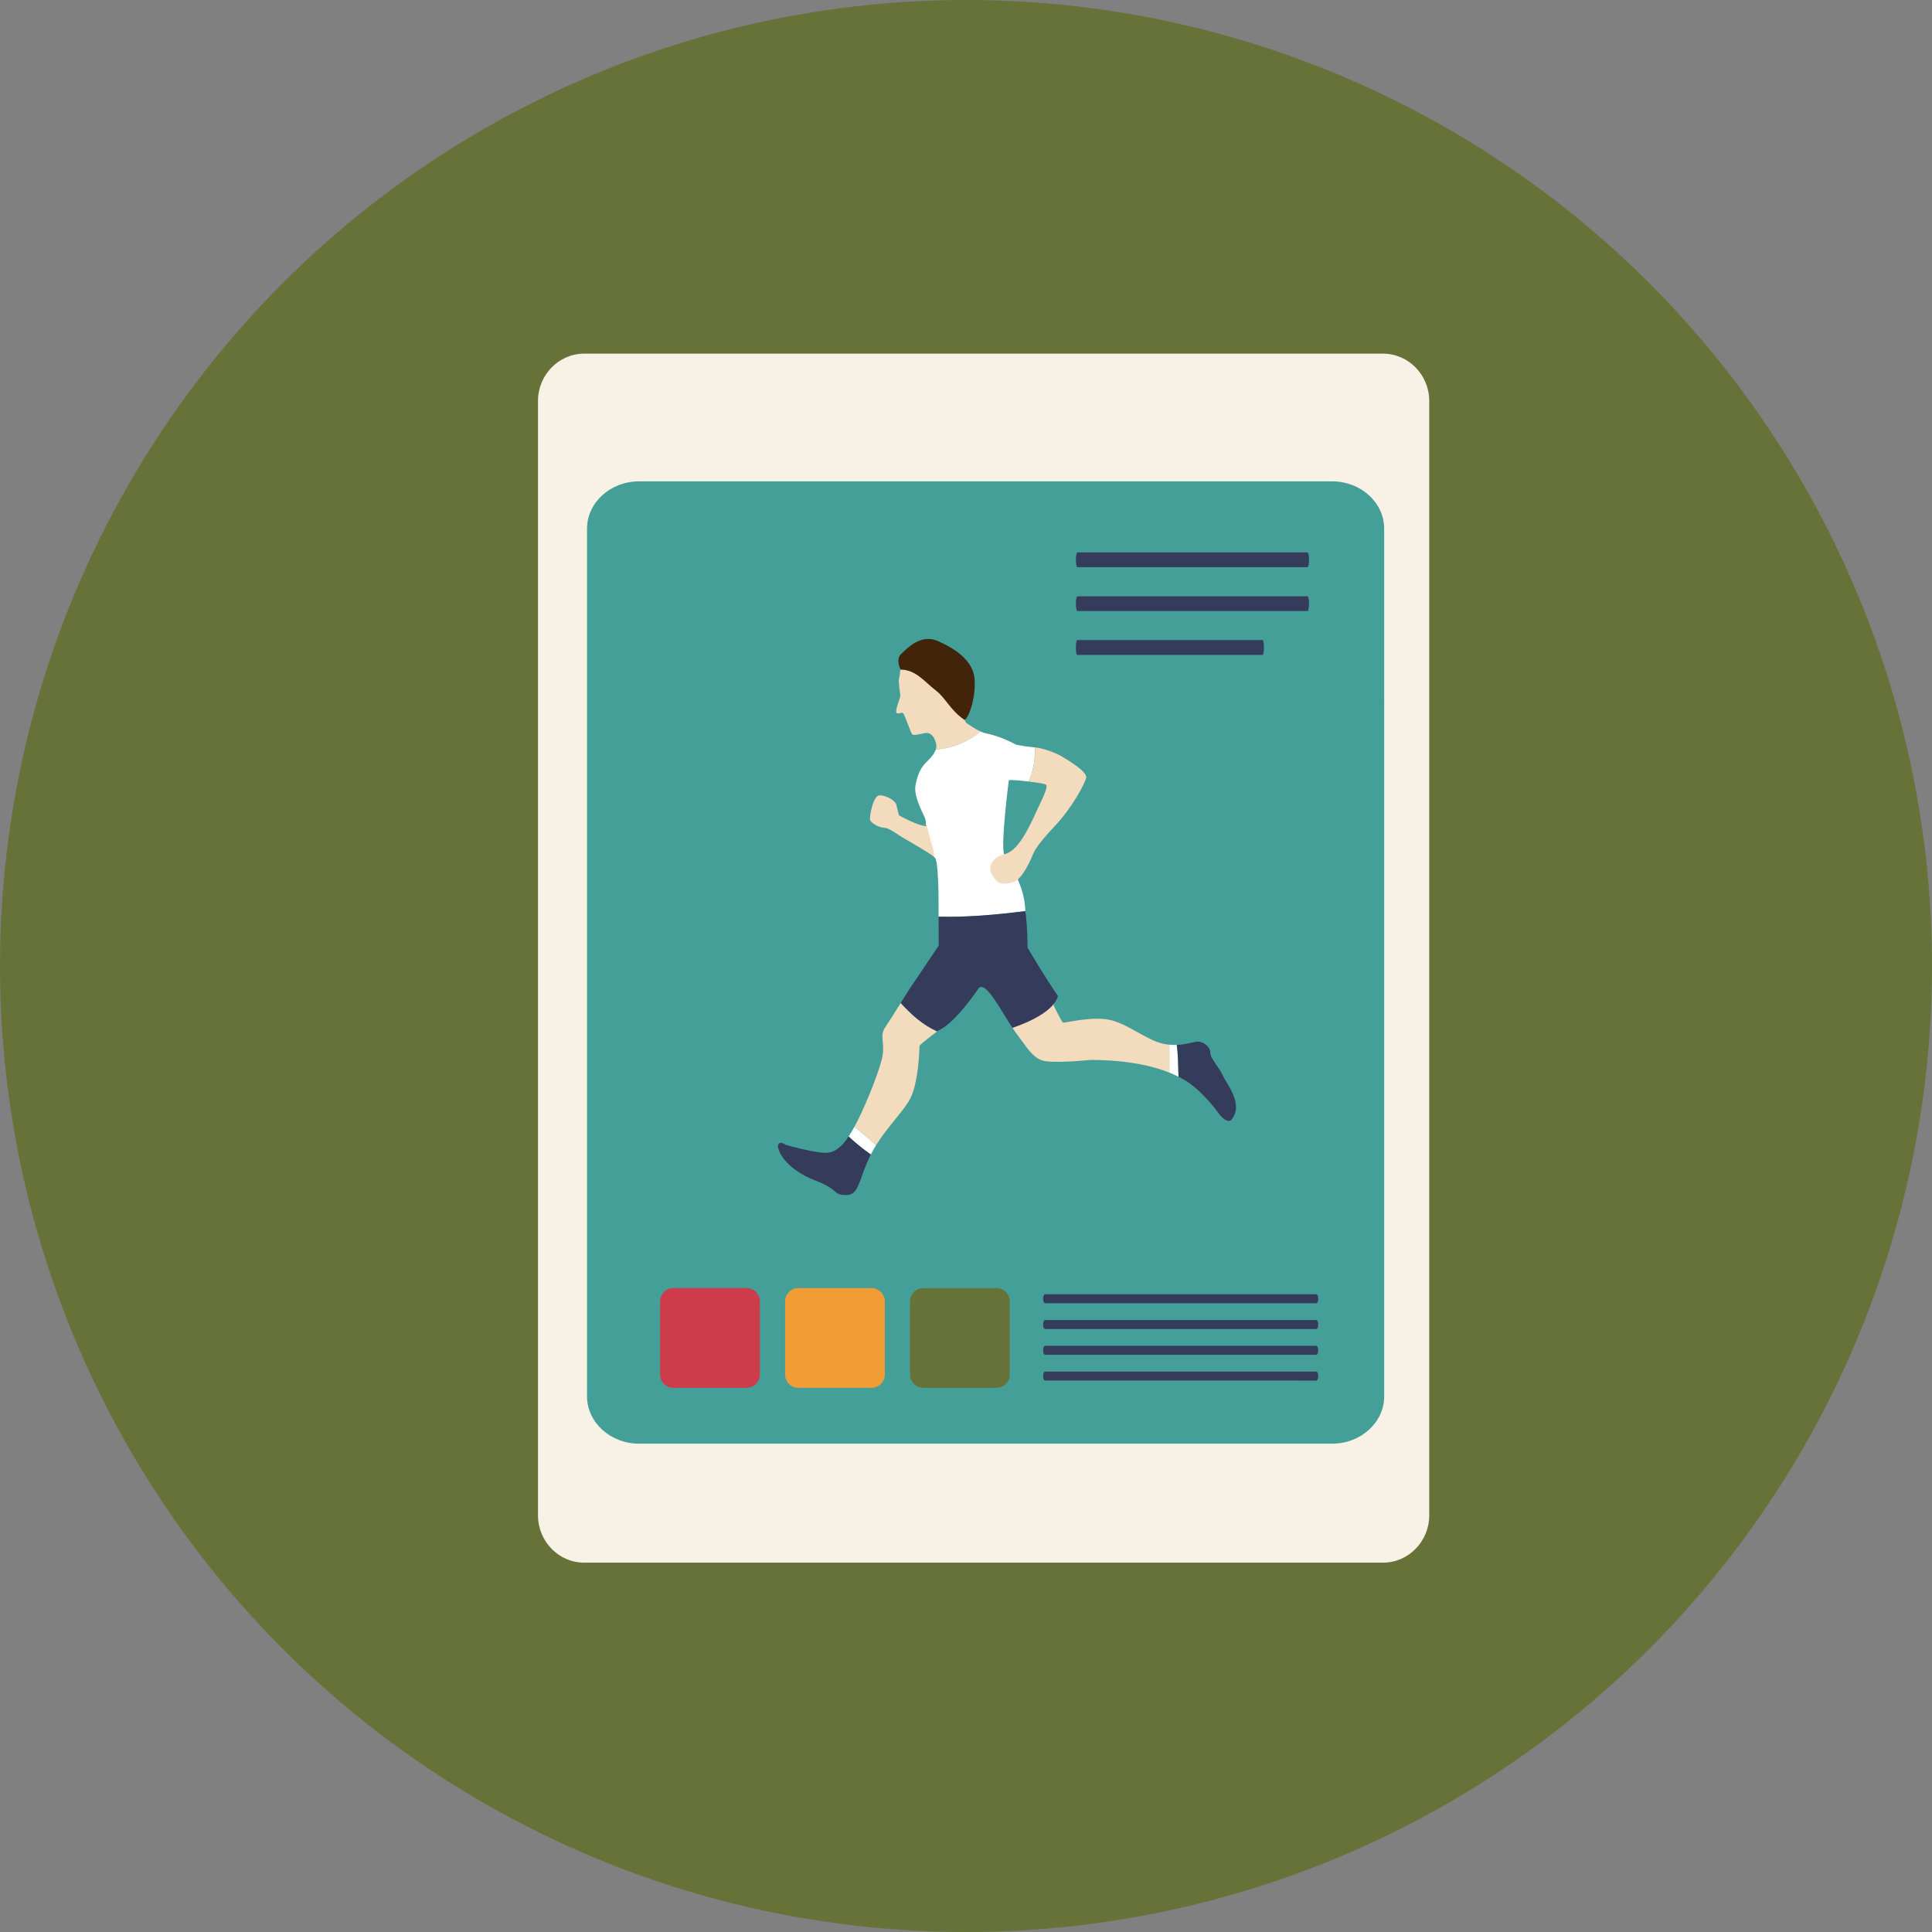 <?xml version="1.0" encoding="iso-8859-1"?>
<!-- Uploaded to: SVG Repo, www.svgrepo.com, Generator: SVG Repo Mixer Tools -->
<svg height="800px" width="800px" version="1.1" id="Layer_1" xmlns="http://www.w3.org/2000/svg" xmlns:xlink="http://www.w3.org/1999/xlink" 
	 viewBox="0 0 164.136 164.136" xml:space="preserve">
<rect x="0" y="0" width="164.136" height="164.136" fill="#808080" stroke="none"/>
<g>
	<circle style="fill:#677238;" cx="82.068" cy="82.068" r="82.068"/>
	<g>
		<g>
			<g>
				<path style="fill:#F7F1E6;" d="M121.423,128.743c0,2.207-1.768,4.016-3.926,4.016H49.631c-2.157,0-3.925-1.809-3.925-4.016
					V34.059c0-2.208,1.768-4.015,3.925-4.015h67.866c2.158,0,3.926,1.807,3.926,4.015V128.743z"/>
				<path style="fill:#449F98;" d="M117.596,118.634c0,2.207-1.984,4.014-4.411,4.014h-58.9c-2.427,0-4.413-1.807-4.413-4.014
					V44.911c0-2.209,1.986-4.016,4.413-4.016h58.899c2.427,0,4.411,1.807,4.411,4.016L117.596,118.634L117.596,118.634z"/>
			</g>
		</g>
		<g>
			<path style="fill:#353B5A;" d="M111.211,51.283c0,0.349-0.061,0.63-0.133,0.63h-19.54c-0.074,0-0.135-0.281-0.135-0.63l0,0
				c0-0.345,0.06-0.626,0.135-0.626h19.54C111.151,50.657,111.211,50.938,111.211,51.283L111.211,51.283z"/>
			<path style="fill:#353B5A;" d="M107.379,55.011c0,0.347-0.049,0.629-0.108,0.629H91.512c-0.061,0-0.108-0.282-0.108-0.629l0,0
				c0-0.347,0.048-0.63,0.108-0.63h15.759C107.33,54.381,107.379,54.664,107.379,55.011L107.379,55.011z"/>
			<path style="fill:#353B5A;" d="M111.211,47.558c0,0.348-0.061,0.629-0.133,0.629h-19.54c-0.074,0-0.135-0.281-0.135-0.629l0,0
				c0-0.347,0.06-0.628,0.135-0.628h19.54C111.151,46.93,111.211,47.211,111.211,47.558L111.211,47.558z"/>
		</g>
		<g>
			<g>
				<path style="fill:#353B5A;" d="M111.992,116.906c0,0.209-0.07,0.381-0.156,0.381H88.777c-0.088,0-0.157-0.172-0.157-0.381l0,0
					c0-0.211,0.069-0.381,0.157-0.381h23.059C111.921,116.525,111.992,116.695,111.992,116.906L111.992,116.906z"/>
				<path style="fill:#353B5A;" d="M111.992,114.716c0,0.21-0.07,0.382-0.156,0.382H88.777c-0.088,0-0.157-0.172-0.157-0.382l0,0
					c0-0.21,0.069-0.38,0.157-0.38h23.059C111.921,114.336,111.992,114.506,111.992,114.716L111.992,114.716z"/>
				<path style="fill:#353B5A;" d="M111.992,112.526c0,0.209-0.07,0.381-0.156,0.381H88.777c-0.088,0-0.157-0.172-0.157-0.381l0,0
					c0-0.209,0.069-0.381,0.157-0.381h23.059C111.921,112.146,111.992,112.317,111.992,112.526L111.992,112.526z"/>
				<path style="fill:#353B5A;" d="M111.992,110.337c0,0.211-0.07,0.381-0.156,0.381H88.777c-0.088,0-0.157-0.17-0.157-0.381l0,0
					c0-0.211,0.069-0.381,0.157-0.381h23.059C111.921,109.956,111.992,110.126,111.992,110.337L111.992,110.337z"/>
			</g>
			<path style="fill:#CE3B4B;" d="M64.556,116.776c0,0.625-0.506,1.129-1.131,1.129h-6.213c-0.624,0-1.131-0.504-1.131-1.129v-6.214
				c0-0.624,0.507-1.131,1.131-1.131h6.213c0.625,0,1.131,0.507,1.131,1.131V116.776z"/>
			<path style="fill:#F19C35;" d="M75.171,116.776c0,0.625-0.506,1.129-1.13,1.129h-6.214c-0.624,0-1.129-0.504-1.129-1.129v-6.214
				c0-0.624,0.505-1.131,1.129-1.131h6.214c0.624,0,1.13,0.507,1.13,1.131V116.776z"/>
			<path style="fill:#677238;" d="M85.786,116.776c0,0.625-0.505,1.129-1.13,1.129h-6.213c-0.626,0-1.131-0.504-1.131-1.129v-6.214
				c0-0.624,0.505-1.131,1.131-1.131h6.213c0.625,0,1.13,0.507,1.13,1.131V116.776z"/>
		</g>
		<g>
			<g>
				<path style="fill:#F3DBBD;" d="M98.876,88.685c-1.443-0.301-2.884-1.588-4.44-2.003c-1.555-0.415-4.021,0.265-4.137,0.189
					c-0.114-0.076-0.796-1.473-0.796-1.473l0.097-0.18c-0.896,1-2.244,1.55-3.588,2.104c0.092,0.14,0.181,0.265,0.266,0.38
					c0.987,1.322,1.404,2.077,2.238,2.38c0.836,0.304,4.174-0.037,4.174-0.037c3.378,0.025,5.423,0.583,6.656,1.082
					c0-0.802,0-1.608,0-2.372C99.194,88.74,99.038,88.719,98.876,88.685z"/>
				<path style="fill:#FFFFFF;" d="M99.975,88.774c-0.198,0.006-0.408,0-0.629-0.02c0,0.764,0,1.57,0,2.372
					c0.305,0.124,0.563,0.245,0.777,0.353C100.094,90.558,100.093,89.648,99.975,88.774z"/>
				<path style="fill:#353B5A;" d="M103.884,91.367c-0.342-0.756-1.062-1.436-1.062-1.928c0-0.488-0.532-0.907-0.986-0.943
					c-0.33-0.027-0.979,0.24-1.86,0.278c0.118,0.874,0.119,1.783,0.148,2.705c0.202,0.102,0.366,0.193,0.498,0.266
					c0.834,0.452,2.087,1.7,2.846,2.756c0.759,1.058,1.138,0.645,1.138,0.645C105.706,93.822,104.226,92.122,103.884,91.367z"/>
				<path style="fill:#353B5A;" d="M70.074,97.94c-1.099-0.039-3.339-0.682-3.339-0.682c-0.567-0.413-0.646,0.077-0.646,0.077
					c0.039,0.753,0.988,2.113,3.15,2.945c2.163,0.833,1.443,1.208,2.581,1.248c1.139,0.037,1.062-1.058,2.011-3.136
					c0.05-0.109,0.102-0.216,0.154-0.32c-0.675-0.47-1.304-0.989-1.886-1.527C71.533,97.401,70.93,97.969,70.074,97.94z"/>
				<path style="fill:#FFFFFF;" d="M72.579,95.748c-0.16,0.285-0.319,0.553-0.479,0.798c0.582,0.538,1.211,1.058,1.886,1.527
					c0.14-0.276,0.291-0.535,0.446-0.788c-0.613-0.531-1.226-1.084-1.841-1.56C72.587,95.732,72.583,95.742,72.579,95.748z"/>
				<path style="fill:#F3DBBD;" d="M76.523,85.21c-0.461,0.736-1.035,1.644-1.326,2.078c-0.529,0.793,0.076,1.358-0.303,2.794
					c-0.377,1.429-1.579,4.347-2.303,5.644c0.615,0.476,1.228,1.028,1.841,1.56c0.918-1.483,2.071-2.597,2.775-3.728
					c0.875-1.397,0.912-4.722,0.912-4.722c0.159-0.192,1.183-0.974,1.498-1.213C78.381,87.071,77.384,86.16,76.523,85.21z"/>
				<path style="fill:#F3DBBD;" d="M83.297,62.139c-0.548-0.247-1.04-0.633-1.156-0.69c-0.091-0.046-0.153-0.197-0.188-0.313
					c-0.56-1.323-1.066-2.186-1.879-2.592c-0.95-0.477-2.281-1.665-3.588-1.665c-0.011,0.132-0.048,0.598-0.111,0.793
					c-0.077,0.227,0.113,1.245,0.113,1.435c0,0.19-0.418,1.133-0.342,1.396c0.076,0.265,0.417-0.036,0.569,0.077
					c0.152,0.112,0.646,1.7,0.797,1.813c0.15,0.113,0.683-0.037,1.063-0.112c0.38-0.077,0.758,0.15,0.948,0.868
					c0.05,0.186,0.035,0.364-0.021,0.532C80.932,63.567,82.256,63.017,83.297,62.139z"/>
				<path style="fill:#F3DBBD;" d="M78.957,70.213c-0.029-0.049-0.344-0.038-0.344-0.038c-0.685-0.039-2.239-0.907-2.239-0.907
					s-0.152-0.567-0.229-0.907c-0.075-0.34-0.835-0.793-1.403-0.793c-0.57,0-0.836,1.663-0.836,2.001
					c0,0.342,0.797,0.757,1.216,0.757c0.417,0,1.1,0.567,1.821,0.981c0.668,0.384,2.104,1.21,2.536,1.587
					C79.466,72.733,79.126,70.97,78.957,70.213z"/>
				<path style="fill:#FFFFFF;" d="M87.384,66.396c0.41-0.881,0.568-1.898,0.549-2.902c-0.021,0-0.042-0.005-0.061-0.005
					c-0.874-0.076-1.558-0.227-1.558-0.227c-0.986-0.53-1.783-0.795-2.504-0.945c-0.171-0.036-0.346-0.1-0.514-0.178
					c-1.041,0.878-2.365,1.429-3.795,1.541c-0.158,0.485-0.646,0.896-0.928,1.205c-0.38,0.415-0.646,0.983-0.797,1.851
					c-0.151,0.87,0.531,2.153,0.759,2.646c0.14,0.302,0.136,0.531,0.113,0.663c0.032,0.053,0.065,0.102,0.095,0.152
					c-0.018-0.073-0.034-0.146-0.049-0.221c0.015,0.075,0.031,0.147,0.049,0.221c0.387,0.672,0.499,1.393,0.57,2.135
					c0.039,0.175,0.076,0.352,0.103,0.533c0.01,0.01,0.022,0.02,0.03,0.029c0.186,0.209,0.258,1.717,0.285,2.883l0.009,2.102
					c2.492,0.061,4.901-0.166,7.364-0.472c0-2.127-1.417-4.127-1.777-4.777c-0.359-0.65,0.38-6.347,0.38-6.347
					C85.947,66.243,86.686,66.308,87.384,66.396z"/>
				<path style="fill:#FFFFFF;" d="M78.744,70.196c0.17,0.755,0.411,1.434,0.57,2.135C79.243,71.589,79.131,70.868,78.744,70.196z"
					/>
				<path style="fill:#FFFFFF;" d="M79.357,72.809c0.021,0.02,0.043,0.039,0.061,0.056c-0.026-0.182-0.063-0.358-0.103-0.533
					C79.329,72.49,79.343,72.648,79.357,72.809z"/>
				<path style="fill:#353B5A;" d="M79.742,77.878l0.009,2.457l-2.543,3.778c0,0-0.304,0.489-0.685,1.097
					c0.861,0.95,1.858,1.861,3.095,2.413c0.059-0.044,0.096-0.071,0.096-0.071c1.442-0.605,3.452-3.626,3.452-3.626
					c0.625-0.553,1.882,1.95,2.847,3.396c3.732-1.26,3.862-2.714,3.862-2.714c-0.977-1.388-2.573-4.083-2.573-4.083
					c-0.024-1.544-0.09-2.497-0.195-3.119C84.643,77.712,82.234,77.938,79.742,77.878z"/>
				<path style="fill:#42240A;" d="M81.945,61.162c0.432-0.243,0.993-2.094,0.843-3.568c-0.153-1.474-1.632-2.493-3.112-3.134
					c-1.48-0.642-2.618,0.641-3.112,1.094c-0.493,0.454-0.075,1.284-0.075,1.284s-0.001,0.017-0.002,0.04
					c1.307,0,2.094,1.072,2.987,1.756C80.367,59.315,80.709,60.323,81.945,61.162z"/>
				<path style="fill:#F3DBBD;" d="M90.299,64.319c-0.407-0.26-1.503-0.732-2.366-0.826c0.02,1.004-0.139,2.022-0.549,2.902
					c0.634,0.077,1.235,0.173,1.398,0.228c0.343,0.112,0.039,0.68-1.024,2.945c-0.788,1.683-1.551,2.799-2.444,3.015
					c-0.895,0.214-1.492,0.996-1.015,1.777c0.479,0.779,0.847,0.824,1.748,0.597c0.842-0.214,1.616-2.15,1.691-2.333
					c0.077-0.189,0.247-0.713,1.842-2.411c1.595-1.702,2.543-3.59,2.694-4.118C92.424,65.564,90.717,64.584,90.299,64.319z"/>
			</g>
		</g>
	</g>
</g>
</svg>
